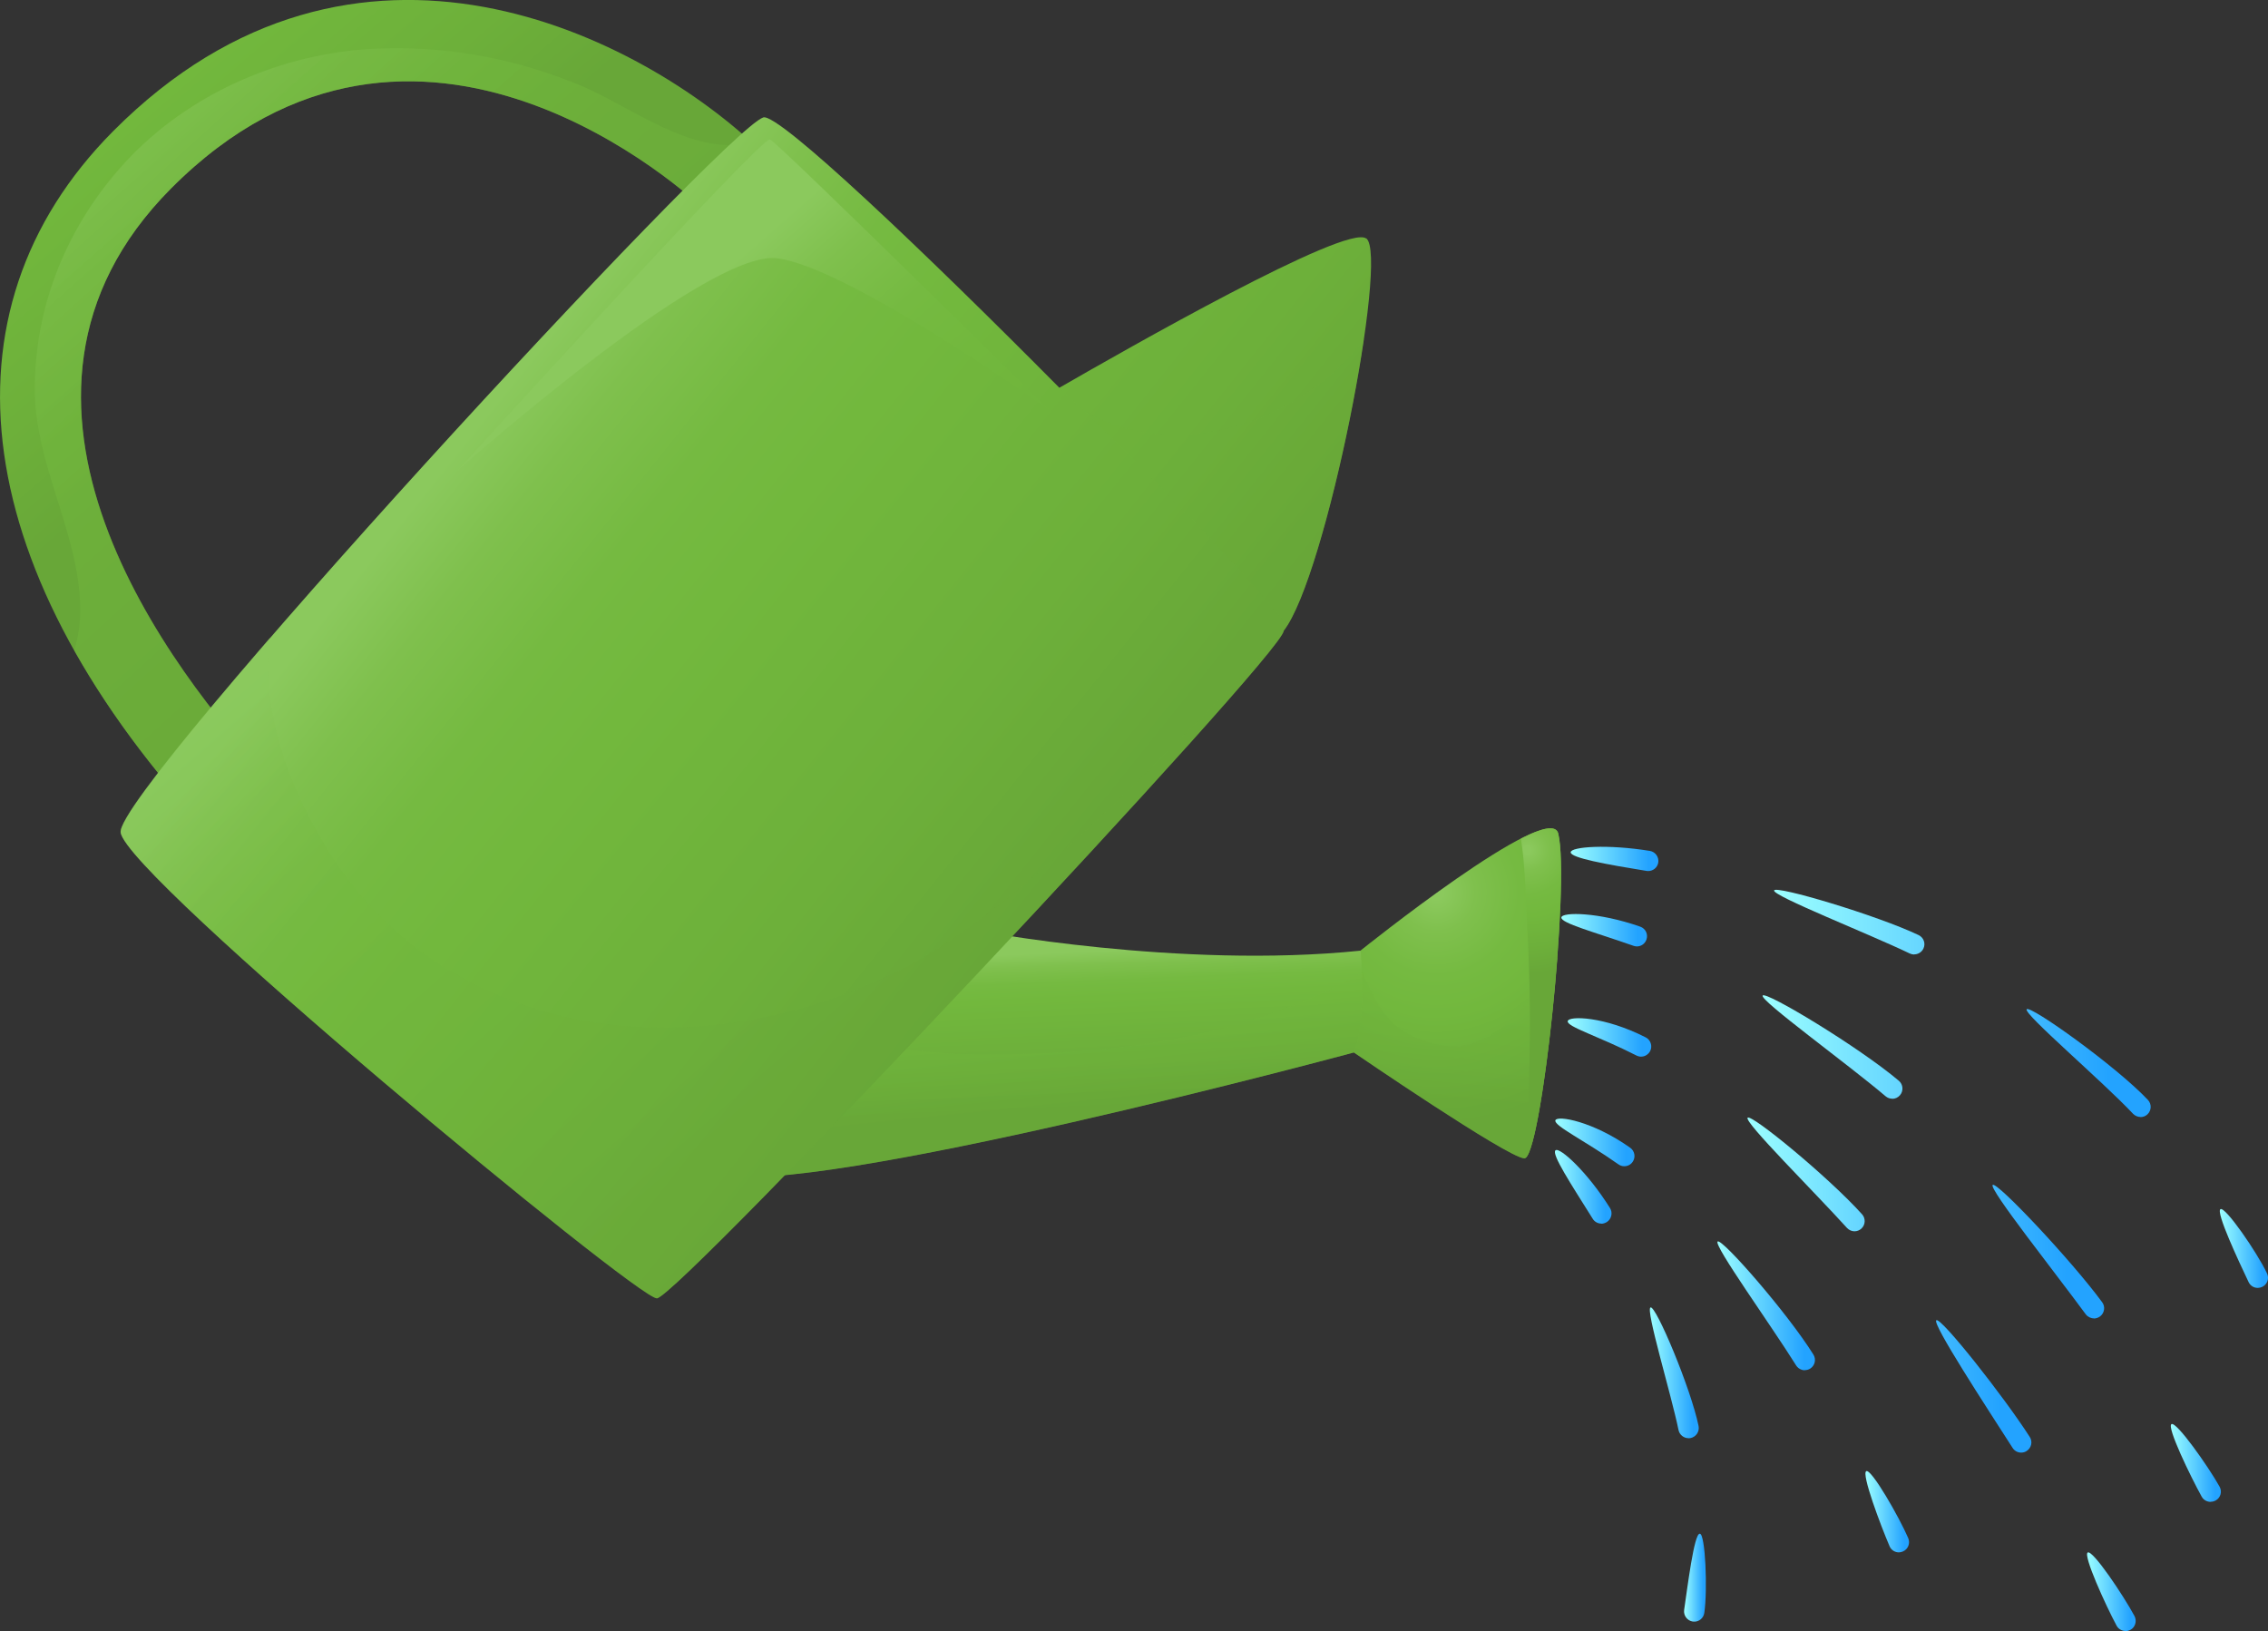 <?xml version="1.0" encoding="UTF-8"?>
<svg xmlns="http://www.w3.org/2000/svg" xmlns:xlink="http://www.w3.org/1999/xlink" viewBox="0 0 182.3 131.11">
  <rect x="0" y="0" width="182.3" height="131.11" fill="#333333" stroke="none"/>
  <defs>
    <style>.cls-1{fill:url(#linear-gradient-7);}.cls-1,.cls-2,.cls-3,.cls-4,.cls-5{mix-blend-mode:multiply;}.cls-1,.cls-2,.cls-3,.cls-5{opacity:.5;}.cls-6{fill:url(#linear-gradient-17);}.cls-2{fill:url(#linear-gradient-3);}.cls-3{fill:url(#linear-gradient-2);}.cls-7{fill:url(#linear-gradient-15);}.cls-8{fill:url(#linear-gradient-18);}.cls-9{fill:url(#linear-gradient-14);}.cls-10{fill:url(#linear-gradient-20);}.cls-11{fill:url(#linear-gradient-6);}.cls-12{isolation:isolate;}.cls-4{fill:url(#linear-gradient-8);opacity:.4;}.cls-13{fill:url(#linear-gradient-11);}.cls-14{fill:url(#linear-gradient-10);}.cls-15{fill:url(#radial-gradient);}.cls-16{fill:url(#linear-gradient-16);}.cls-17{fill:url(#linear-gradient-21);}.cls-18{fill:url(#radial-gradient-2);}.cls-5{fill:url(#linear-gradient-5);}.cls-19{fill:url(#linear-gradient-24);}.cls-20{fill:url(#linear-gradient-9);}.cls-21{fill:url(#linear-gradient-22);}.cls-22{fill:url(#linear-gradient);}.cls-23{fill:url(#linear-gradient-23);}.cls-24{fill:url(#linear-gradient-19);}.cls-25{fill:url(#linear-gradient-4);}.cls-26{fill:url(#linear-gradient-12);}.cls-27{fill:url(#linear-gradient-13);}</style>
    <linearGradient id="linear-gradient" x1="85.13" y1="76.19" x2="85.68" y2="89.46" gradientUnits="userSpaceOnUse">
      <stop offset=".03" stop-color="#8bc95d"></stop>
      <stop offset=".11" stop-color="#7fc04d"></stop>
      <stop offset=".21" stop-color="#75ba41"></stop>
      <stop offset=".31" stop-color="#72b83d"></stop>
      <stop offset=".98" stop-color="#68a738"></stop>
      <stop offset="1" stop-color="#68a738"></stop>
    </linearGradient>
    <linearGradient id="linear-gradient-2" x1="84.46" y1="76.88" x2="85.74" y2="89.25" gradientUnits="userSpaceOnUse">
      <stop offset=".03" stop-color="#8bc95d"></stop>
      <stop offset=".14" stop-color="#7fc04d"></stop>
      <stop offset=".28" stop-color="#75ba41"></stop>
      <stop offset=".42" stop-color="#72b83d"></stop>
      <stop offset=".76" stop-color="#6db03a"></stop>
      <stop offset="1" stop-color="#68a738"></stop>
    </linearGradient>
    <radialGradient id="radial-gradient" cx="115.45" cy="71.73" fx="115.45" fy="71.73" r="18.56" gradientUnits="userSpaceOnUse">
      <stop offset=".03" stop-color="#8bc95d"></stop>
      <stop offset=".17" stop-color="#7fc04d"></stop>
      <stop offset=".36" stop-color="#75ba41"></stop>
      <stop offset=".53" stop-color="#72b83d"></stop>
      <stop offset=".83" stop-color="#6cae3a"></stop>
      <stop offset="1" stop-color="#68a738"></stop>
    </radialGradient>
    <linearGradient id="linear-gradient-3" x1="117.93" y1="69.95" x2="116.29" y2="89.04" xlink:href="#linear-gradient-2"></linearGradient>
    <radialGradient id="radial-gradient-2" cx="122.76" cy="68.32" fx="122.76" fy="68.32" r="9.95" xlink:href="#radial-gradient"></radialGradient>
    <linearGradient id="linear-gradient-4" x1="6.19" y1="1.43" x2="26.37" y2="24.89" gradientUnits="userSpaceOnUse">
      <stop offset=".03" stop-color="#8bc95d"></stop>
      <stop offset=".1" stop-color="#7fc04d"></stop>
      <stop offset=".2" stop-color="#75ba41"></stop>
      <stop offset=".29" stop-color="#72b83d"></stop>
      <stop offset=".7" stop-color="#6db03a"></stop>
      <stop offset="1" stop-color="#68a738"></stop>
    </linearGradient>
    <linearGradient id="linear-gradient-5" x1="10.71" y1="8.37" x2="46.72" y2="48.02" xlink:href="#linear-gradient-2"></linearGradient>
    <linearGradient id="linear-gradient-6" x1="40.08" y1="29.03" x2="87.55" y2="67.04" xlink:href="#linear-gradient-2"></linearGradient>
    <linearGradient id="linear-gradient-7" x1="63.93" y1="4.63" x2="108.85" y2="40.61" xlink:href="#linear-gradient-2"></linearGradient>
    <linearGradient id="linear-gradient-8" x1="37.55" y1="37.49" x2="73.74" y2="78.78" xlink:href="#linear-gradient-2"></linearGradient>
    <linearGradient id="linear-gradient-9" x1="51.84" y1="25.45" x2="82.22" y2="60.11" xlink:href="#linear-gradient-2"></linearGradient>
    <linearGradient id="linear-gradient-10" x1="126.25" y1="69.04" x2="133.3" y2="69.04" gradientUnits="userSpaceOnUse">
      <stop offset="0" stop-color="#9cffff"></stop>
      <stop offset=".89" stop-color="#23a3ff"></stop>
    </linearGradient>
    <linearGradient id="linear-gradient-11" x1="142.6" y1="80.66" x2="172.87" y2="80.66" xlink:href="#linear-gradient-10"></linearGradient>
    <linearGradient id="linear-gradient-12" x1="178.43" y1="100.36" x2="182.3" y2="100.36" xlink:href="#linear-gradient-10"></linearGradient>
    <linearGradient id="linear-gradient-13" x1="125.5" y1="74.78" x2="132.39" y2="74.78" xlink:href="#linear-gradient-10"></linearGradient>
    <linearGradient id="linear-gradient-14" x1="141.68" y1="93" x2="169.13" y2="93" xlink:href="#linear-gradient-10"></linearGradient>
    <linearGradient id="linear-gradient-15" x1="174.48" y1="117.61" x2="178.5" y2="117.61" xlink:href="#linear-gradient-10"></linearGradient>
    <linearGradient id="linear-gradient-16" x1="126.01" y1="83.39" x2="132.72" y2="83.39" xlink:href="#linear-gradient-10"></linearGradient>
    <linearGradient id="linear-gradient-17" x1="140.46" y1="103.31" x2="163.28" y2="103.31" xlink:href="#linear-gradient-10"></linearGradient>
    <linearGradient id="linear-gradient-18" x1="167.76" y1="127.95" x2="171.67" y2="127.95" xlink:href="#linear-gradient-10"></linearGradient>
    <linearGradient id="linear-gradient-19" x1="125.02" y1="91.84" x2="131.38" y2="91.84" xlink:href="#linear-gradient-10"></linearGradient>
    <linearGradient id="linear-gradient-20" x1="138.05" y1="104.98" x2="145.89" y2="104.98" xlink:href="#linear-gradient-10"></linearGradient>
    <linearGradient id="linear-gradient-21" x1="149.94" y1="121.52" x2="153.45" y2="121.52" xlink:href="#linear-gradient-10"></linearGradient>
    <linearGradient id="linear-gradient-22" x1="124.97" y1="95.4" x2="129.53" y2="95.4" xlink:href="#linear-gradient-10"></linearGradient>
    <linearGradient id="linear-gradient-23" x1="132.61" y1="110.35" x2="136.54" y2="110.35" xlink:href="#linear-gradient-10"></linearGradient>
    <linearGradient id="linear-gradient-24" x1="135.36" y1="126.82" x2="137.12" y2="126.82" xlink:href="#linear-gradient-10"></linearGradient>
  </defs>
  <g class="cls-12">
    <g id="Layer_2">
      <g id="Layer_1-2">
        <path class="cls-22" d="m78.4,74.78s16.37,3.14,30.96,1.64l4.23,5.46-4.78,2.73s-43.51,11.73-51.15,9.82l20.73-19.64Z"></path>
        <path class="cls-3" d="m105.19,80.31c-6.4,2.74-13.38,3.95-20.32,4.31-5.27.27-10.7.28-15.85-.96l-11.36,10.76c7.64,1.91,51.15-9.82,51.15-9.82l4.78-2.73-3.25-4.2c-1.66,1.04-3.44,1.91-5.15,2.64Z"></path>
        <path class="cls-15" d="m109.36,76.41s.54,5.39-.55,8.19c0,0,12.34,8.45,13.71,8.52,1.36.07,3.7-22.14,2.73-26.12-.68-2.8-15.89,9.41-15.89,9.41Z"></path>
        <path class="cls-2" d="m123.38,79.77c-1.65,2.22-4.12,4.68-7.16,4.3-1.62-.2-3.43-.88-4.54-2.13-1.02-1.15-1.6-2.5-2.21-3.86.08,1.81.06,4.7-.65,6.51,0,0,12.34,8.45,13.71,8.52.85.04,2.09-8.68,2.66-16.17-.56.98-1.14,1.93-1.8,2.82Z"></path>
        <path class="cls-18" d="m125.25,67c-.18-.73-1.36-.43-3,.41.33,2.11.37,4.25.48,6.41.18,3.58.3,7.17.22,10.76-.06,2.81-.1,5.66-.32,8.49,1.37-1.03,3.56-22.2,2.62-26.07Z"></path>
        <path class="cls-25" d="m17.35,67.44c-.06-.07-.17-.18-.32-.34C-2.43,46.28-5.4,25.13,9.1,10.54c19.5-19.61,42.58-7.54,52.06,1.59l-4.54,4.72c-.93-.89-23.08-21.62-42.88-1.69-16.89,16.99.02,38.86,8.08,47.47.6.64.93.99,1.16,1.7l-6.21,2.07c.19.58.49.95.58,1.05Z"></path>
        <path class="cls-5" d="m45.8,6.53c-5.05-1.97-10.31-2.87-15.74-2.61-7.44.36-14.91,3.61-19.98,9.11-4.62,5.01-7.31,11.49-7.28,18.33.02,6.05,3.54,11.45,3.65,17.45.02,1.15-.13,2.34-.48,3.46,2.75,4.9,6.44,9.88,11.08,14.84.15.16.26.27.32.34-.09-.1-.39-.47-.58-1.05l6.21-2.07c-.24-.71-.56-1.06-1.16-1.7C13.77,54.02-3.14,32.15,13.74,15.16c19.8-19.92,41.95.8,42.88,1.69l4.54-4.72c-.23-.22-.47-.44-.71-.67-4.77,1.18-9.78-2.95-13.91-4.64-.25-.1-.49-.2-.74-.3Z"></path>
        <path class="cls-11" d="m109.81,19.17c-1.59-1.19-19.35,8.94-24.66,12-10.77-10.87-22.59-22.13-23.8-21.73-3.27,1.09-52.01,54.01-51.65,57.47.36,3.46,41.46,37.46,43.1,37.46s50.38-51.83,50.38-53.65c3.45-4.45,8.46-30.19,6.64-31.56Z"></path>
        <path class="cls-1" d="m106.99,30.09c-5.15,4.42-12.62,6.47-18.96,3.41-1.56-.75-2.77-2.29-2.81-2.34-.02.01,12.39,11.85,18.25,19.11,2.23-3.55,4.98-15.02,6.15-23.02-.78,1.05-1.66,2.01-2.63,2.84Z"></path>
        <path class="cls-4" d="m73.16,77.55c-6.97,3.66-14.98,5.59-22.87,4.93-9.56-.8-18.3-5.41-23.57-13.58-3.28-5.09-5.8-11.46-5.01-17.64-7.04,8.13-12.14,14.51-12.02,15.64.36,3.46,41.46,37.46,43.1,37.46s50.38-51.83,50.38-53.65c.57-.74-18.45,20.75-30.01,26.83Z"></path>
        <path class="cls-20" d="m36.79,37.81s24.42-26.87,25.1-26.6,22.37,21.69,22.37,21.69c0,0-16.09-11.46-21.82-12.14-5.73-.68-25.64,17.05-25.64,17.05Z"></path>
        <path class="cls-14" d="m132.48,70.02s-.09,0-.13-.01c-3.26-.53-6.12-1.05-6.1-1.5.02-.45,3-.66,6.36-.11.44.07.75.49.68.94-.07.4-.41.68-.81.68Z"></path>
        <path class="cls-13" d="m172.05,89.79c-.21,0-.43-.09-.59-.25-2.48-2.64-8.82-8.04-8.56-8.41.26-.37,7.19,4.57,9.75,7.29.31.33.29.85-.04,1.16-.16.15-.36.22-.56.22Zm-18.19-13.06c-.12,0-.24-.03-.35-.08-3.26-1.57-11.05-4.64-10.91-5.07.13-.43,8.29,2,11.62,3.59.41.2.58.68.38,1.09-.14.29-.44.46-.74.46Z"></path>
        <path class="cls-26" d="m181.48,103.53c-.31,0-.6-.17-.74-.47-.77-1.62-2.65-5.62-2.26-5.86.39-.23,2.95,3.49,3.74,5.16.2.41.02.9-.39,1.09-.11.05-.23.08-.35.08Z"></path>
        <path class="cls-27" d="m131.57,76.08c-.09,0-.18-.02-.27-.05-3.17-1.11-5.86-1.83-5.8-2.28.05-.45,2.99-.44,6.34.74.43.15.65.61.5,1.04-.12.34-.43.55-.77.55Z"></path>
        <path class="cls-9" d="m168.31,105.98c-.25,0-.5-.12-.66-.33-2.41-3.29-7.81-10.09-7.48-10.4.33-.3,6.35,6.09,8.8,9.43.27.36.19.88-.18,1.15-.15.1-.31.16-.49.16Zm-16.21-17.66c-.19,0-.37-.06-.53-.19-3.12-2.65-10.12-7.71-9.89-8.1.24-.39,7.76,4.15,10.95,6.85.34.29.39.81.09,1.16-.16.19-.39.29-.62.29Z"></path>
        <path class="cls-7" d="m177.69,120.73c-.29,0-.57-.15-.72-.42-.89-1.61-2.82-5.59-2.43-5.83.39-.24,2.97,3.41,3.87,5.03.22.4.08.89-.32,1.11-.13.07-.26.1-.4.1Z"></path>
        <path class="cls-16" d="m131.91,84.94c-.12,0-.25-.03-.37-.09-3.06-1.56-5.6-2.31-5.53-2.76.07-.45,2.94-.4,6.27,1.3.4.2.56.7.36,1.1-.15.28-.43.45-.73.45Z"></path>
        <path class="cls-6" d="m162.46,116.77c-.27,0-.53-.13-.69-.38-2.07-3.23-6.5-10-6.13-10.26.37-.27,5.42,6.12,7.51,9.38.25.38.13.89-.25,1.13-.13.09-.29.13-.44.13Zm-13.39-17.79c-.22,0-.44-.09-.61-.27-2.63-2.91-8.28-8.51-7.99-8.86.29-.34,6.53,4.79,9.2,7.76.3.33.28.85-.06,1.16-.16.14-.35.21-.55.21Z"></path>
        <path class="cls-8" d="m170.85,131.11c-.29,0-.58-.16-.72-.43-.88-1.64-2.71-5.66-2.32-5.88.4-.23,2.87,3.45,3.76,5.11.21.4.06.9-.33,1.11-.12.06-.25.1-.38.1Z"></path>
        <path class="cls-24" d="m130.56,93.75c-.16,0-.33-.05-.47-.15-2.76-1.95-5.2-3.1-5.07-3.54.13-.43,3.01.07,6.01,2.2.37.26.46.77.2,1.14-.16.23-.41.35-.67.35Z"></path>
        <path class="cls-10" d="m145.07,110.15c-.27,0-.54-.14-.7-.39-2.04-3.27-6.65-9.66-6.31-9.96.34-.29,5.62,5.75,7.7,9.09.24.39.12.89-.26,1.13-.13.08-.28.12-.43.12Z"></path>
        <path class="cls-17" d="m152.63,124.79c-.32,0-.62-.19-.75-.5-.72-1.68-2.28-5.83-1.87-6.03.41-.2,2.64,3.68,3.37,5.38.18.42-.01.9-.43,1.08-.11.04-.21.07-.32.07Z"></path>
        <path class="cls-21" d="m128.71,98.36c-.27,0-.54-.14-.69-.39-1.72-2.75-3.34-5.21-2.99-5.5.34-.29,2.59,1.77,4.38,4.64.24.38.12.89-.26,1.13-.14.08-.28.13-.43.13Z"></path>
        <path class="cls-23" d="m135.72,115.61c-.38,0-.72-.27-.8-.65-.6-2.93-2.67-9.69-2.25-9.86.43-.17,3.24,6.5,3.86,9.53.09.44-.2.88-.64.97-.06.01-.11.02-.17.02Z"></path>
        <path class="cls-19" d="m136.18,130.35s-.08,0-.12,0c-.44-.07-.75-.48-.69-.93.26-1.76.8-6.17,1.26-6.13.45,0,.63,4.54.36,6.37-.06.41-.41.7-.81.7Z"></path>
      </g>
    </g>
  </g>
</svg>
